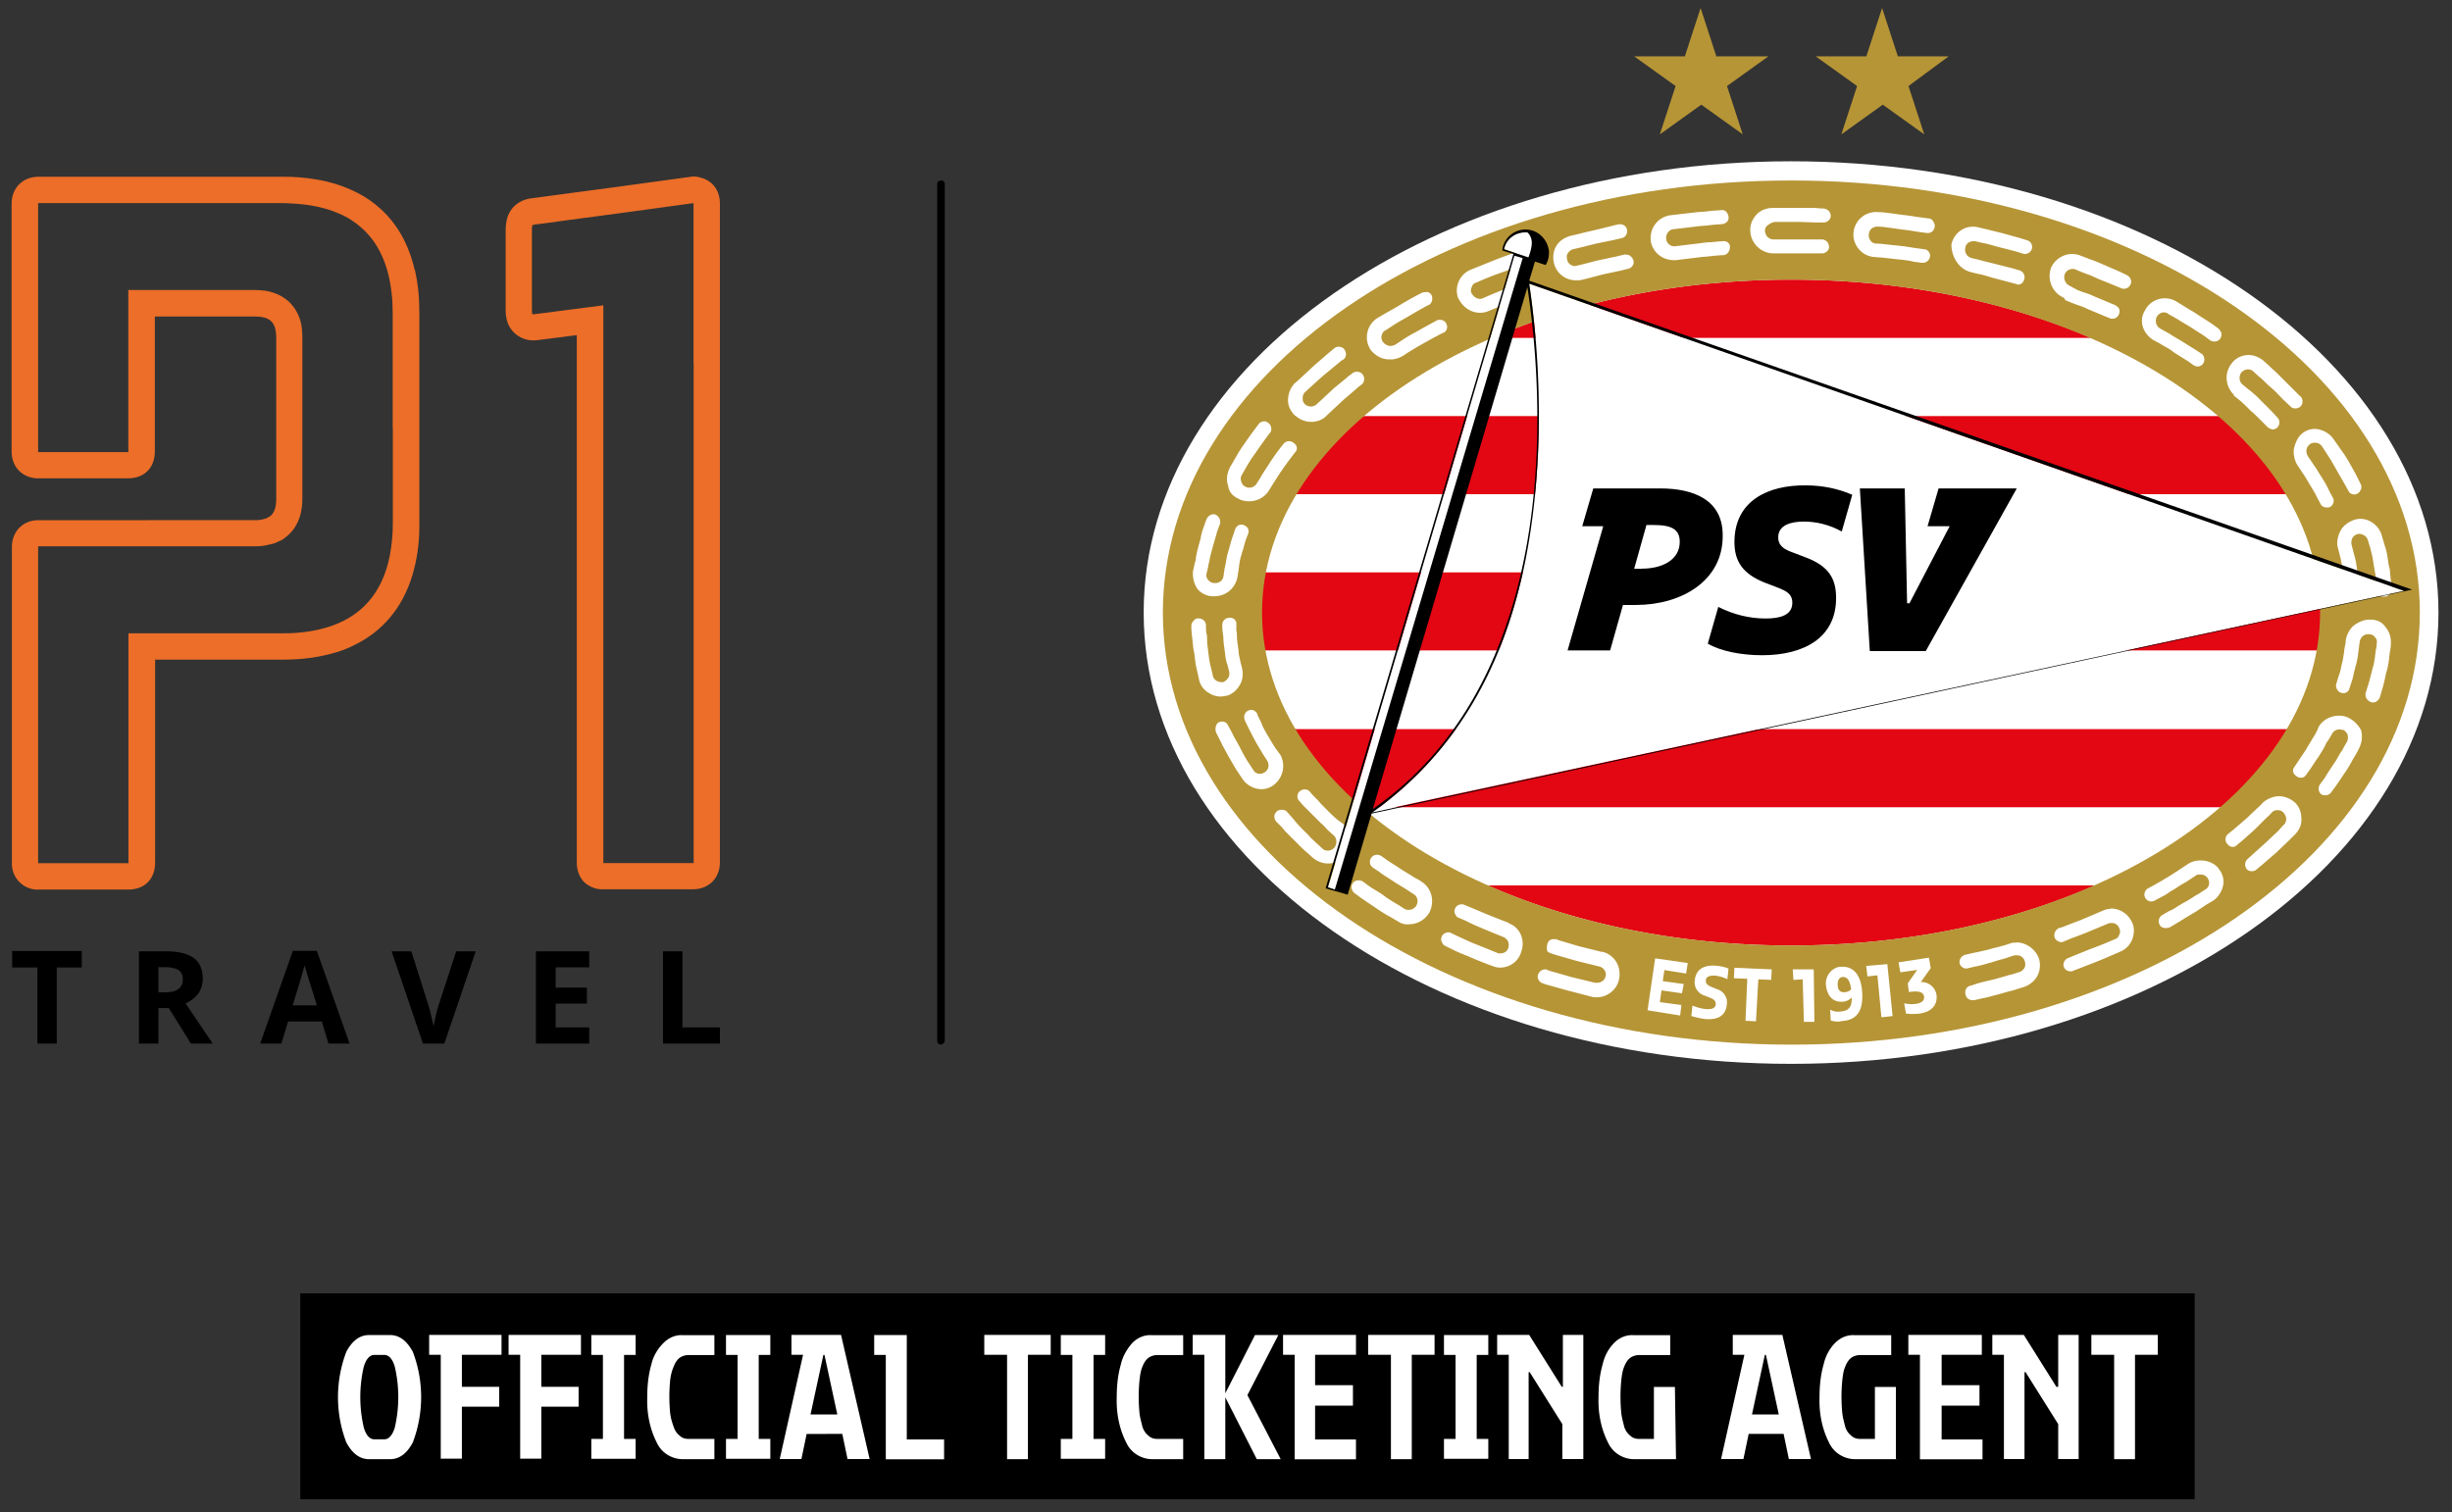 <svg xmlns="http://www.w3.org/2000/svg" id="Layer_1" data-name="Layer 1" viewBox="0 0 177.52 109.5"><rect x="0" y="0" width="177.52" height="109.5" fill="#333333" stroke="none"/><defs><style>.cls-1{fill:#fff}.cls-2{fill:#e30613}.cls-3{fill:#ec6e28}.cls-4{fill:#b69536}</style></defs><g><path d="M50.67 12.84c-.17-.04-.32-.06-.49-.06l-3.01.41-2.99.41-2.57.34-2.97.4c-.44.03-.86.17-1.21.42-.4.3-.65.72-.75 1.2-.04.2-.07.41-.07.62v5.96c0 .34.07.68.21.99.32.69 1.03 1.13 1.79 1.12.13 0 .25-.01.38-.03l2.77-.35v38.19c-.01.51.16 1 .49 1.38.38.38.92.59 1.45.56h6.47c1.14 0 1.95-.81 1.95-1.95V14.74c0-.97-.56-1.69-1.45-1.89Zm-.45 13.42V62.5h-6.54V22.11l-4.96.64c-.06.01-.13.01-.18 0-.01-.06-.03-.11-.03-.18v-5.96c-.01-.1 0-.2.04-.3.08-.04.17-.06.25-.06l.56-.07 2.57-.35 3.01-.4 5.27-.72v11.55ZM30.02 19.54c-.42-1.82-1.24-3.29-2.44-4.39-.51-.47-1.09-.88-1.71-1.19-.92-.47-1.91-.79-2.94-.96-.82-.14-1.65-.21-2.49-.2H2.79c-1.14 0-1.95.81-1.95 1.95v17.94c0 1.1.73 1.88 1.81 1.95h6.61c1.19 0 1.95-.76 1.95-1.95v-9.77h7.25c.52 0 .86.1 1.09.27.25.2.37.48.42.83.01.14.03.3.03.44v11.68c0 .62-.16 1.05-.48 1.27l-.06.03-.11.06-.13.06h-.04l-.11.04c-.03.01-.08.01-.13.03h-.04c-.14.04-.3.04-.45.04H2.8c-.08 0-.17 0-.25.01-1 .11-1.69.88-1.69 1.94v22.85c-.04 1.03.75 1.91 1.78 1.95h6.64c1.19 0 1.95-.76 1.95-1.95v-14.7h9.24c.4 0 .78-.01 1.13-.04.96-.06 1.92-.24 2.84-.52.4-.13.79-.28 1.16-.47 2.09-1 3.53-2.71 4.25-5.06.34-1.14.51-2.33.51-3.52V22.69c0-.2 0-.41-.01-.59-.01-.86-.13-1.72-.31-2.56Zm-1.58 11.51v6.81c0 .82-.07 1.62-.23 2.43-.55 2.71-2.1 4.44-4.63 5.17-.69.2-1.41.32-2.13.37-.31.03-.65.03-.99.03H9.3v16.65H2.76V39.56h15.69c.25 0 .49-.01.75-.06.08-.01.18-.04.27-.06l.13-.03c.1-.01.18-.04.28-.07.08-.03.17-.07.25-.11l.08-.04c.1-.04.2-.08.28-.14.04-.03.08-.06.13-.1.59-.42 1.27-1.26 1.27-2.82V24.45c0-.24-.01-.47-.04-.71-.08-.73-.42-1.41-.96-1.92-.54-.47-1.2-.73-1.91-.79-.18-.01-.35-.03-.54-.03H9.29v11.74H2.76V14.71h17.68c.25 0 .51.01.75.03 1.3.07 2.42.31 3.36.73.61.25 1.16.61 1.65 1.05 1.2 1.07 1.92 2.64 2.15 4.69.06.49.08 1 .08 1.51v8.33Z" class="cls-3"/><path d="M4.12 75.57H2.71v-5.51H.88v-1.19h5.04v1.19H4.11v5.51ZM11.47 73v2.57h-1.41v-6.68h1.95c.9 0 1.58.17 2.02.49s.65.83.65 1.51c0 .38-.11.75-.32 1.05-.24.32-.55.56-.92.72 1 1.51 1.67 2.47 1.96 2.91h-1.58L12.22 73h-.75Zm0-1.14h.45c.45 0 .78-.07.99-.23.23-.17.34-.44.32-.71a.74.74 0 0 0-.32-.68c-.23-.13-.55-.2-1.02-.2h-.42v1.81ZM23.78 75.57l-.48-1.6h-2.44l-.49 1.6h-1.53l2.36-6.71h1.74l2.37 6.71h-1.53Zm-.84-2.78c-.45-1.44-.71-2.26-.76-2.44s-.1-.34-.13-.45c-.1.4-.38 1.36-.86 2.9h1.75ZM33.01 68.89h1.43l-2.27 6.68h-1.55l-2.27-6.68h1.43l1.26 3.98c.07.24.14.51.21.82s.13.54.14.65c.08-.49.2-.99.34-1.47l1.3-3.98ZM42.66 75.57H38.8v-6.68h3.86v1.16h-2.43v1.47h2.26v1.16h-2.26v1.72h2.43v1.17ZM48 75.57v-6.68h1.41v5.51h2.71v1.17H48Z"/></g><g><path d="M21.74 93.66h137.15v14.91H21.74z"/><path d="M29.89 97.9c.8 2.11.8 4.43 0 6.55-.42.8-.97 1.22-1.65 1.22h-1.52c-.68 0-1.22-.42-1.65-1.22-.8-2.11-.8-4.43 0-6.55.42-.8.97-1.22 1.65-1.22h1.52c.68 0 1.22.42 1.65 1.22Zm-3.55 1.06a9.748 9.748 0 0 0 0 4.43c.17.55.42.84.76.84h.72c.34 0 .59-.3.76-.84.34-1.48.34-2.96 0-4.43-.17-.55-.42-.84-.76-.84h-.72c-.34 0-.59.3-.76.84ZM31.91 105.67v-7.56h-.84v-1.44h5.24v1.44h-2.87v2.32h2.7v1.44h-2.7v3.76h-1.52v.04ZM37.66 105.67v-7.56h-.84v-1.44h5.24v1.44h-2.87v2.32h2.7v1.44h-2.7v3.76h-1.52v.04ZM46.02 98.12h-.84v6.08h.84v1.44h-3.21v-1.44h.84v-6.08h-.84v-1.44h3.21v1.44ZM51.72 105.67h-2.28c-.8 0-1.56-.46-1.9-1.22-.51-1.01-.72-2.15-.68-3.29 0-.8.08-1.6.3-2.36.13-.59.46-1.14.89-1.56.38-.38.89-.59 1.39-.55h2.28v1.44h-1.9c-.21 0-.46.08-.63.21-.21.17-.34.42-.42.63-.13.3-.21.63-.25.97-.08.8-.08 1.6 0 2.41.04.34.13.63.25.97.08.25.21.46.42.63.17.17.38.25.63.25h1.9v1.48ZM55.77 98.12h-.84v6.08h.84v1.44h-3.21v-1.44h.84v-6.08h-.84v-1.44h3.21v1.44ZM56.45 105.67l1.69-7.56h-.84v-1.44h3.59l2.07 8.99h-1.6l-.38-1.82H58.4l-.38 1.82h-1.56Zm3.16-7.55-.93 4.31h1.94l-.93-4.31h-.08ZM65.65 104.24h2.7v1.44h-4.22v-7.56h-.84v-1.44h2.36v7.56ZM74.43 105.67h-1.52v-7.56h-1.65v-1.44h4.81v1.44h-1.65v7.56ZM80.01 98.12h-.84v6.08h.84v1.44H76.8v-1.44h.84v-6.08h-.84v-1.44h3.21v1.44ZM85.71 105.67h-2.28c-.8 0-1.56-.46-1.9-1.22-.51-1.01-.72-2.15-.68-3.29 0-.8.08-1.6.3-2.36.13-.59.46-1.14.84-1.56.38-.38.89-.59 1.39-.55h2.28v1.44h-1.9c-.21 0-.46.08-.63.21-.21.17-.34.42-.42.63-.13.3-.17.63-.21.97-.08.8-.08 1.6 0 2.41.04.34.13.63.21.97.08.25.21.46.42.63.17.17.38.25.63.25h1.9v1.48h.04ZM88.71 100.9l2.15-4.22h1.69l-2.24 4.35 2.41 4.64h-1.73l-2.28-4.48v4.48h-1.52v-7.56h-.84v-1.44h2.36v4.22ZM93.73 105.67v-7.56h-.84v-1.44h5.28v1.44h-2.96v2.2h2.74v1.48h-2.74v2.45h2.96v1.44h-4.43ZM102.22 105.67h-1.52v-7.56h-1.65v-1.44h4.81v1.44h-1.65v7.56ZM107.75 98.12h-.84v6.08h.84v1.44h-3.21v-1.44h.84v-6.08h-.84v-1.44h3.21v1.44ZM109.23 105.67v-7.56h-.84v-1.44h2.32l2.36 3.76h.08v-3.76h1.48v8.99h-1.52v-2.53l-2.36-3.76h-.08v6.29h-1.44ZM121.35 105.67h-3.04c-.8 0-1.56-.46-1.9-1.22-.51-1.01-.72-2.15-.68-3.29 0-.8.08-1.6.3-2.36.13-.59.42-1.14.84-1.56.38-.38.89-.59 1.39-.55h2.66v1.44h-2.28c-.21 0-.46.08-.63.21-.21.17-.34.42-.42.63-.13.3-.17.63-.21.97-.08.8-.08 1.6 0 2.41.04.34.13.63.21.97.08.25.21.46.42.63.17.17.38.25.63.25h1.1v-3.76h1.52l.08 5.24ZM124.6 105.67l1.69-7.56h-.84v-1.44h3.59l2.07 8.99h-1.6l-.38-1.82h-2.53l-.38 1.82h-1.6Zm3.17-7.55-.93 4.31h1.94l-.93-4.31h-.08ZM137.35 105.67h-3.04c-.8 0-1.56-.46-1.9-1.22-.51-1.01-.72-2.15-.68-3.29 0-.8.08-1.6.3-2.36.13-.59.42-1.14.84-1.56.38-.38.89-.59 1.39-.55h2.66v1.44h-2.28c-.21 0-.46.08-.63.21-.21.17-.34.42-.42.63-.13.3-.17.63-.21.97-.08.8-.08 1.6 0 2.41.04.34.13.63.21.97.08.25.21.46.42.63.17.17.38.25.63.25h1.1v-3.76h1.52v5.24h.08ZM139 105.67v-7.56h-.84v-1.44h5.32v1.44h-2.91v2.2h2.74v1.48h-2.74v2.45h2.96v1.44h-4.52ZM145.08 105.67v-7.56h-.84v-1.44h2.28l2.36 3.76h.13v-3.76h1.48v8.99h-1.48v-2.53l-2.36-3.76h-.08v6.29h-1.48ZM154.58 105.67h-1.52v-7.56h-1.65v-1.44h4.81v1.44h-1.65v7.56Z" class="cls-1"/><path d="M68.1 75.65c-.13 0-.25-.13-.25-.25V13.32c0-.17.13-.25.3-.25s.25.13.25.25v62.07c-.04.17-.17.25-.3.25Z"/><path d="M129.67 77.04c-25.84 0-46.87-14.65-46.87-32.68s21.03-32.68 46.87-32.68 46.87 14.65 46.87 32.68-21.03 32.68-46.87 32.68Z" class="cls-1"/><path d="M129.67 20.25c-8.02 0-15.5 1.56-21.66 4.22h43.37c-6.17-2.66-13.64-4.22-21.7-4.22Zm0 48.22c8.19 0 15.75-1.6 22-4.35h-43.96c6.21 2.74 13.81 4.35 21.96 4.35ZM98.5 58.46h.68l.13.21.3-.21h61.27c1.9-1.6 3.55-3.55 4.86-5.66H93.7c1.31 2.15 2.96 4.05 4.81 5.66Zm69.34-17.01h-76.3c-.17.97-.3 1.94-.3 2.91s.08 1.86.25 2.74h76.35c.38-1.86.38-3.76 0-5.66Zm-7.14-11.32H98.67c-1.94 1.6-3.59 3.55-4.9 5.66h71.83a22.67 22.67 0 0 0-4.9-5.66Z" class="cls-2"/><path d="M84.19 44.36c0-17.27 20.35-31.29 45.48-31.29s45.52 14.02 45.52 31.29-20.4 31.29-45.48 31.29-45.52-14.02-45.52-31.29m45.48 24.11c21.16 0 38.3-10.81 38.3-24.11s-17.14-24.11-38.3-24.11-38.3 10.81-38.3 24.11 17.14 24.11 38.3 24.11Z" class="cls-4"/><path d="M99.35 58.84c5.53-3.97 9.33-9.71 11.06-18.12 1.73-8.61.8-16.89.3-20.18l63.34 22.25L99.6 58.75" class="cls-1"/><path d="M170.33 37.69c-.42.17-.76.46-.93.84-.17.38-.25.8-.13 1.18l.13.51c.08.3.13.55.17.84l.04.25c0 .08.04.17.04.21s.04.25.04.38l.13 1.01a.5.5 0 0 0 .51.42h.04c.13 0 .3-.08.38-.21a.32.32 0 0 0 .08-.34l-.04-.55c0-.13-.04-.3-.04-.46v-.08c0-.13-.04-.25-.08-.38s-.04-.17-.04-.21l-.04-.25c-.04-.3-.13-.59-.21-.89l-.13-.51c-.04-.17 0-.34.04-.46.17-.3.51-.42.8-.25h.04c.13.08.25.21.3.38l.17.55c.08.34.17.63.21.97l.04.25c0 .08.04.17.04.25.04.17.04.3.08.42l.13 1.18c.04.3.25.51.55.46.13 0 .25-.08.38-.17.08-.13.13-.25.13-.38l-.13-1.22c0-.17-.04-.3-.08-.46s-.04-.17-.04-.25l-.04-.25c-.04-.34-.13-.72-.25-1.06l-.17-.59a1.69 1.69 0 0 0-.84-1.06c-.38-.21-.84-.25-1.27-.08Zm-52.61-19.26h-.08s-.21.04-.55.13l-1.18.25c-.38.08-.72.17-1.01.25l-.68.17s-.08 0-.17.04c-.3 0-.55-.21-.59-.46-.04-.17-.04-.34.04-.46s.21-.25.38-.3l.72-.17c.3-.08.68-.17 1.01-.25l1.22-.25.55-.13c.3-.04.46-.34.42-.59a.5.5 0 0 0-.51-.42h-.08s-.21.04-.55.13l-1.22.3c-.38.08-.76.17-1.06.25l-.72.17c-.42.13-.8.38-1.01.76-.21.38-.25.84-.13 1.27.21.72.84 1.18 1.6 1.18.13 0 .3 0 .42-.04l.68-.17c.3-.08.63-.17.97-.25l1.18-.25c.3-.08.51-.13.51-.13.25-.04.46-.34.38-.59-.08-.25-.3-.46-.55-.42ZM92.63 54.58l-.3-.42c-.17-.25-.42-.68-.59-.97s-.34-.59-.42-.84l-.25-.51c-.04-.08-.04-.13-.04-.13-.08-.17-.25-.3-.42-.3-.08 0-.13 0-.21.04-.25.08-.38.38-.3.63 0 .04.04.08.04.13l.25.51c.13.25.3.59.46.89s.42.72.59 1.01l.3.46c.17.3.13.63-.17.84-.3.21-.68.13-.84-.17l-.3-.46c-.21-.3-.46-.76-.63-1.1s-.38-.68-.51-.93l-.08-.17-.34-.63c-.13-.21-.38-.25-.59-.17-.13.04-.21.17-.25.3a.75.75 0 0 0 0 .42l.08.17.3.59c.13.3.34.63.51.97.3.51.51.89.68 1.14l.34.51c.3.46.84.76 1.39.76.34 0 .68-.13.93-.34.68-.55.84-1.52.38-2.24Zm-3.84-4.18c.42-.13.76-.42.97-.8.21-.34.25-.76.17-1.18l-.13-.51c-.04-.25-.13-.51-.13-.76 0-.13-.04-.21-.04-.34a4.9 4.9 0 0 1-.08-.76c0-.13 0-.25-.04-.38v-.55a.439.439 0 0 0-.51-.38c-.13 0-.25.04-.38.17-.08.08-.13.21-.13.34 0 .17 0 .38.04.55 0 .13.04.25.04.38 0 .25.04.55.08.8 0 .13.04.25.04.34.04.3.08.59.17.8l.13.51c.08.34-.13.63-.42.76-.04 0-.13.04-.17 0-.3 0-.55-.21-.59-.46l-.13-.55c-.08-.3-.13-.59-.17-.89 0-.13-.04-.21-.04-.34-.04-.3-.08-.59-.08-.89 0-.13 0-.25-.04-.38-.04-.17-.04-.38-.04-.59 0-.3-.25-.51-.55-.51-.13 0-.25.04-.34.17a.53.53 0 0 0-.17.42s0 .25.04.59c0 .13.04.25.04.38.04.3.04.59.13.93 0 .13.04.21.04.34.04.34.08.63.17.97l.13.59c.08.46.38.84.8 1.06.21.13.51.21.76.21.17 0 .34-.04.51-.08l-.08.04Zm20.44 16.43s-.8-.3-1.6-.63c-.42-.17-.8-.34-1.1-.46l-.51-.21c-.08-.04-.13-.04-.21-.04-.3 0-.51.25-.51.51 0 .04 0 .13.04.17.04.08.08.17.17.25l.59.25c.25.13.68.34 1.1.51.8.34 1.65.68 1.65.68.3.13.46.46.34.8-.08.25-.3.38-.59.38-.08 0-.17 0-.21-.04 0 0-.84-.34-1.69-.68-.42-.17-.84-.38-1.14-.51l-.51-.25c-.08-.04-.13-.04-.21-.04a.51.51 0 0 0-.46.3c-.04.13-.08.25 0 .38.04.13.13.25.25.3l.51.25c.42.21.84.38 1.18.51.84.38 1.69.68 1.69.68.21.08.38.13.59.13.68 0 1.31-.42 1.52-1.1.34-.89-.08-1.82-.89-2.11Zm6.76 2.11-1.69-.42-1.14-.34c-.3-.08-.51-.17-.51-.17h-.17a.45.45 0 0 0-.46.38c-.04.21-.08.51.13.59l.21.08s.21.08.55.17l1.18.34 1.69.42c.34.08.55.42.46.72-.08.3-.34.46-.63.46h-.13l-1.73-.42-1.18-.34c-.34-.08-.55-.17-.55-.17l-.08-.04h-.08c-.21 0-.42.13-.51.38s.08.55.34.63c0 0 .21.08.55.17l1.22.34 1.77.46c.13.04.25.04.38.04.76 0 1.44-.55 1.6-1.27.21-.97-.34-1.82-1.22-2.03Zm-13.14-5.15-.46-.25c-.25-.17-.63-.38-1.01-.63s-.72-.46-.97-.63l-.42-.3a.628.628 0 0 0-.3-.08c-.3 0-.51.25-.51.51v.08c0 .08.04.13.08.21l.13.13.46.3c.25.21.63.42 1.01.68s.76.46 1.01.63l.46.3c.3.17.38.55.21.84s-.55.38-.84.25l-.46-.3c-.3-.17-.72-.42-1.06-.68s-.76-.46-1.06-.68l-.46-.34a.628.628 0 0 0-.3-.08c-.17 0-.34.08-.42.21s-.13.25-.08.38c.04.13.08.25.21.34l.46.34c.3.21.68.46 1.06.72s.76.51 1.1.68l.51.3c.25.17.55.25.84.21.59 0 1.14-.34 1.44-.84.42-.84.17-1.82-.63-2.28Zm63.22-31.3c-.04.42.04.84.25 1.18l.59.89.3.51c.21.34.42.68.55.97l.25.46c.08.17.25.25.46.25.08 0 .17 0 .21-.04.13-.04.21-.17.25-.3s.04-.25-.04-.38l-.25-.46c-.13-.3-.34-.68-.59-1.06l-.34-.55-.63-.93c-.17-.3-.13-.63.13-.84.08-.08.21-.13.38-.13.21 0 .38.08.51.25l.63.97.34.59c.21.38.46.8.63 1.1l.38.68c.21.21.51.21.72 0 .04-.04.08-.13.13-.21.04-.13.04-.3-.04-.42l-.25-.51c-.17-.34-.42-.76-.63-1.14-.13-.21-.25-.42-.38-.59l-.68-.97c-.25-.38-.68-.63-1.1-.72s-.89.04-1.22.34c-.25.21-.46.63-.55 1.06Zm-65.41-6.46c.3 0 .59-.08.89-.25l.46-.3c.3-.17.68-.42 1.01-.59.72-.42 1.48-.8 1.48-.8h.04c.25-.17.3-.46.13-.72-.08-.13-.25-.21-.42-.21-.08 0-.17 0-.21.04 0 0-.8.42-1.52.84-.34.17-.76.42-1.06.63l-.46.3a.81.81 0 0 1-.34.08c-.21 0-.42-.13-.55-.3-.08-.13-.13-.3-.08-.46.04-.17.13-.3.3-.38l.46-.3c.3-.21.76-.46 1.06-.63.76-.46 1.56-.89 1.56-.89h.04c.21-.13.3-.42.21-.68-.08-.17-.25-.3-.46-.25-.08 0-.17 0-.25.04 0 0-.84.42-1.6.89-.34.21-.8.46-1.1.63l-.51.3c-.76.46-1.01 1.48-.55 2.24 0 .04.04.04.04.08.38.46.89.72 1.44.68ZM87.82 43.18h.08c.84 0 1.52-.55 1.69-1.39l.08-.51c0-.08.04-.21.04-.34.04-.25.08-.51.17-.76.04-.17.08-.3.13-.42.04-.21.13-.46.17-.63l.21-.55c.04-.25-.08-.46-.34-.55-.04-.04-.13-.04-.17-.04-.21 0-.38.13-.46.34l-.17.51c-.08.21-.13.42-.21.68-.04.17-.08.3-.13.46-.08.25-.13.55-.17.84-.04.13-.04.21-.08.34l-.08.55c-.04.34-.34.55-.68.51-.17 0-.3-.08-.42-.21s-.17-.3-.13-.46l.13-.55c0-.13.04-.21.08-.38.04-.3.13-.59.21-.89.04-.17.08-.3.13-.46.08-.3.17-.55.21-.76l.21-.55a.58.58 0 0 0-.3-.68c-.04-.04-.13-.04-.17-.04-.21 0-.42.17-.51.38l-.21.59c-.08.21-.17.51-.21.8l-.13.46c-.08.3-.17.63-.21.93 0 .13-.04.25-.08.38l-.13.59c-.04.46.08.97.38 1.35.25.25.63.46 1.06.46Zm5.95-13.09c.34.3.72.46 1.18.46.42 0 .84-.17 1.1-.46l1.22-1.14.89-.76c.21-.21.42-.34.42-.34a.53.53 0 0 0 .08-.72c-.08-.13-.25-.21-.42-.21-.13 0-.21.04-.3.08-.13.13-.3.21-.42.34l-.93.76c-.63.59-1.27 1.18-1.27 1.18-.25.21-.59.21-.84 0-.13-.13-.17-.25-.17-.42s.04-.34.17-.46c0 0 .68-.63 1.35-1.22l.97-.8c.25-.21.42-.34.42-.34h.04c.21-.17.25-.46.08-.72-.08-.13-.25-.21-.42-.21-.13 0-.25.04-.34.13-.17.13-.3.25-.46.38l-.97.84c-.68.63-1.35 1.27-1.39 1.27-.34.34-.51.8-.51 1.27 0 .42.21.8.51 1.1Zm-4.09 6.04c.25.13.51.17.76.17.59 0 1.14-.3 1.44-.8l.34-.55c.17-.25.34-.55.55-.84.46-.68 1.06-1.44 1.06-1.44.13-.21.04-.46-.17-.59a.494.494 0 0 0-.34-.13c-.17 0-.3.08-.38.17 0 0-.55.68-1.01 1.39-.21.34-.42.63-.59.93l-.34.55c-.17.3-.55.42-.84.25-.17-.08-.25-.21-.3-.38s-.04-.34.04-.46l.34-.59c.17-.3.38-.63.63-.97.51-.76 1.06-1.48 1.06-1.48l.04-.04c.13-.21.08-.51-.13-.68a.474.474 0 0 0-.3-.13c-.17 0-.34.08-.42.21 0 0-.59.76-1.1 1.52-.25.34-.46.72-.63 1.01l-.34.59c-.21.42-.3.89-.13 1.35.04.42.34.76.76.93Zm7.14 23.22c-.17-.13-.34-.3-.51-.46l-.34-.34c-.21-.21-.38-.38-.55-.59l-.25-.25c-.21-.21-.34-.38-.34-.38-.17-.21-.51-.21-.72-.04s-.25.51-.04.72c.13.13.25.3.38.42l.25.25.59.59.34.34c.21.17.38.38.51.51l.42.38c.25.21.25.63.04.89-.13.13-.3.21-.46.21s-.3-.04-.42-.17l-.42-.38c-.17-.17-.38-.34-.55-.55l-.34-.34c-.21-.21-.42-.42-.59-.63l-.25-.3c-.13-.13-.25-.3-.38-.42-.08-.13-.25-.17-.42-.17-.13 0-.25.04-.34.13s-.17.21-.17.34.04.25.13.38l.42.42.25.3.63.63.34.34c.21.21.42.42.59.55l.42.38c.3.25.68.42 1.1.42.51 0 .97-.21 1.27-.59.55-.68.46-1.69-.17-2.28l-.42-.3Zm64.86-30.74.42.34c.17.13.34.3.51.46l.34.34c.3.25.55.51.76.72l.46.46c.08.08.21.13.34.17.3 0 .51-.21.51-.51 0-.13-.04-.25-.13-.34l-.42-.46-.8-.8-.34-.34c-.21-.17-.38-.34-.55-.46l-.42-.34c-.25-.21-.3-.59-.08-.89.13-.13.3-.21.46-.21s.3.04.42.17l.42.38c.17.13.38.34.55.51l.38.34c.3.25.59.59.8.8l.59.55c.21.13.46.08.63-.04.08-.08.17-.21.17-.38 0-.13-.04-.3-.17-.38l-.46-.46-.84-.84-.34-.34c-.21-.21-.42-.38-.59-.55l-.42-.38c-.3-.25-.68-.42-1.06-.42-.51 0-.97.21-1.27.63-.55.72-.42 1.69.21 2.28h-.08Zm-2.37 33.7c-.3 0-.63.08-.89.25l-.46.3-.25.17c-.21.13-.46.3-.72.46-.13.08-.3.17-.42.25l-.59.34-.46.25c-.25.13-.34.46-.21.68.13.25.42.34.68.21l.46-.25c.17-.08.42-.21.63-.38l.42-.25c.25-.17.51-.34.76-.46l.25-.17.46-.3c.08-.08.21-.08.34-.08.21 0 .38.08.51.25.21.3.13.68-.17.84l-.46.3-.3.17c-.25.17-.51.34-.76.46l-.42.25c-.25.17-.46.3-.68.38l-.51.3a.52.52 0 0 0-.17.68c.08.17.25.25.46.25.08 0 .17-.04.25-.04l.51-.3c.21-.13.42-.25.68-.42l.42-.25c.3-.17.55-.34.8-.51l.25-.17.51-.3c.38-.25.63-.68.72-1.1s-.04-.84-.3-1.18c-.25-.38-.76-.63-1.35-.63Zm-3.38-37.67.46.25.21.13c.25.13.55.3.8.51l1.01.63.42.3c.08.04.17.08.25.08.3 0 .51-.21.51-.51 0-.17-.08-.34-.21-.42l-.46-.3-1.01-.63c-.3-.17-.59-.34-.84-.51l-.68-.38c-.3-.17-.38-.55-.25-.84.17-.3.51-.42.8-.25 0 0 .04 0 .04.04l.68.38c.25.17.55.34.84.51l1.06.68.46.34c.08.04.17.08.3.08.3 0 .51-.21.51-.51v-.08a.977.977 0 0 0-.21-.34l-.46-.34-1.06-.68c-.3-.21-.63-.38-.89-.55l-.68-.42c-.25-.13-.51-.21-.8-.21-.59 0-1.18.34-1.44.89-.46.72-.17 1.65.63 2.15Zm-3.04 41.17c-.21 0-.42.04-.63.13l-1.6.68-1.1.42c-.3.13-.51.17-.51.17-.25.13-.38.42-.3.68.08.21.3.34.55.34l.08-.04s.21-.08.51-.21l1.01-.38 1.73-.72c.08-.04.17-.04.25-.04.25 0 .46.13.55.38.08.17.08.34 0 .46-.04.17-.17.3-.34.34 0 0-.84.38-1.69.68l-1.14.46c-.3.13-.51.21-.51.21-.25.08-.42.38-.34.63.08.21.25.34.51.34.04 0 .13 0 .17-.04l.55-.21 1.18-.46c.84-.34 1.69-.72 1.69-.72.42-.17.76-.55.89-.97.13-.42.13-.84-.08-1.22-.3-.59-.89-.93-1.52-.93l.08.04Zm18.71-20.94h-.04c-.42 0-.8.17-1.14.42-.3.25-.51.63-.59 1.06 0 .17-.04.34-.08.51 0 .08-.04.21-.04.34-.04.25-.08.51-.13.76-.04.08-.04.21-.08.3-.04.3-.13.55-.21.76l-.17.59c0 .25.13.46.34.55.04 0 .13.04.17.04.21 0 .42-.13.46-.34l.17-.51c.08-.21.13-.51.21-.84.04-.08.04-.21.08-.3.08-.25.13-.55.17-.8 0-.13.04-.25.04-.38.04-.17.04-.34.08-.55.04-.34.34-.59.68-.55.17 0 .34.08.42.21.13.13.17.3.13.46 0 .17-.04.38-.08.55 0 .13-.04.25-.04.38-.04.25-.08.55-.17.84-.04.08-.04.21-.08.3-.08.34-.17.68-.25.93l-.17.55c-.08.25.04.55.34.68.04 0 .08.04.17.04.25 0 .42-.17.51-.38l.17-.59c.08-.25.17-.63.25-1.01 0-.08.04-.21.08-.3.08-.3.13-.59.17-.93 0-.13.04-.25.04-.38.04-.21.08-.38.08-.59.04-.46-.08-.93-.38-1.27-.25-.38-.63-.55-1.1-.55Zm-5.49 13.21c-.3-.25-.72-.42-1.1-.42-.42 0-.84.17-1.18.46 0 0-.13.17-.38.38l-.8.76-.93.8-.42.34a.49.49 0 0 0-.04.72c.08.13.25.21.38.21s.21-.04.3-.13l.42-.34.89-.8.84-.84c.25-.21.38-.38.38-.38.13-.13.25-.17.42-.17s.3.04.42.17.17.25.21.42c0 .17-.04.34-.17.46 0 0-.17.17-.38.42l-.89.84-.93.84-.42.38a.53.53 0 0 0-.08.72c.08.13.25.17.38.17s.25-.04.34-.13l.46-.38.97-.84.93-.89.42-.42c.34-.34.51-.76.46-1.22 0-.42-.17-.84-.51-1.14Zm3.88-6.12c-.38-.17-.84-.17-1.22-.04s-.72.38-.93.76c0 .04-.04.08-.04.13l-.17.34-.13.21c-.13.21-.3.51-.46.76l-.04.08c-.21.34-.42.63-.59.89l-.34.51c-.13.21-.04.46.17.59.08.08.21.13.34.13.17 0 .3-.08.38-.21l.3-.42c.17-.25.38-.59.63-.93l.04-.08c.17-.25.34-.55.46-.8.04-.08.08-.17.13-.21l.21-.34a.8.8 0 0 1 .08-.13c.08-.21.3-.38.55-.38.08 0 .21.04.3.04.13.08.25.21.3.34.04.17.04.34-.04.51 0 0 0 .04-.08.13l-.21.38c-.04.08-.08.17-.13.21-.17.25-.3.55-.51.84-.25.38-.51.76-.68 1.06l-.34.46c-.17.25-.13.55.08.72.08.08.21.08.3.08.17 0 .34-.08.42-.21l.34-.46c.21-.3.46-.68.72-1.06.21-.3.38-.63.55-.93l.13-.21.21-.38c.04-.08.08-.17.08-.17.21-.42.25-.89.13-1.31-.21-.38-.55-.72-.93-.89Zm-45.18-34.5-.55.04-.38.04c-.25 0-.55.04-.84.08l-1.73.21a.593.593 0 0 1-.68-.51c-.04-.34.17-.68.51-.72l1.77-.21c.3-.04.59-.04.84-.08l.38-.04.55-.04c.3-.04.51-.25.46-.55s-.25-.51-.55-.46l-.59.04-.38.04c-.25.04-.59.04-.89.08l-1.82.21c-.46.08-.84.3-1.1.68-.25.34-.34.76-.3 1.18.13.8.8 1.35 1.6 1.39h.21l1.73-.21c.25-.04.55-.04.8-.08l.38-.04.59-.04c.25-.04.42-.3.42-.55.04-.25-.17-.46-.46-.46Zm3.68-1.39h1.77l1.22.04h.55c.25 0 .51-.21.51-.46 0-.3-.21-.51-.51-.55 0 0-.21 0-.59-.04h-3.12c-.42 0-.89.17-1.18.51-.3.34-.46.76-.42 1.18.04.89.8 1.6 1.69 1.6h3.5c.25 0 .51-.21.51-.46 0-.3-.21-.51-.46-.55h-3.55c-.34 0-.59-.25-.63-.59 0-.17.04-.3.17-.42.25-.17.38-.25.55-.25Zm21.02 5.66.51.21.34.13c.25.08.51.17.76.3l1.1.46c.17.08.34.13.51.21.08.04.13.04.21.04.3 0 .51-.25.51-.55a.38.38 0 0 0-.13-.3l-.17-.13s-.21-.08-.51-.21l-1.1-.46c-.25-.13-.55-.21-.8-.3l-.34-.13-.55-.3a.684.684 0 0 1-.38-.8c.08-.25.3-.42.59-.42.08 0 .17 0 .21.04l.51.21.34.13c.25.08.51.21.8.34l1.14.46c.3.13.51.21.51.21.08.04.13.04.21.04.21 0 .38-.13.46-.3.13-.25 0-.55-.25-.68l-.51-.25-1.18-.51c-.3-.13-.55-.25-.84-.34l-.34-.13-.55-.21c-.84-.3-1.77.13-2.11.97v.04c-.25.84.17 1.73.97 2.07l.08.13Zm-9.88-5.91-.59-.08c-.34-.04-.8-.13-1.22-.17l-1.27-.17c-.34-.04-.59-.04-.59-.04-.89-.08-1.69.59-1.77 1.48s.59 1.69 1.48 1.77.21 0 .55.04l1.18.13c.42.04.8.08 1.14.17l.59.08h.08c.25 0 .46-.17.51-.42.04-.13 0-.25-.08-.38-.08-.08-.17-.17-.25-.17l-.59-.08c-.34-.04-.76-.13-1.18-.17l-1.22-.13c-.34-.04-.55-.04-.55-.04-.17 0-.34-.08-.42-.21-.21-.25-.17-.68.08-.89.13-.08.25-.13.38-.13h.04s.21 0 .55.04l1.22.17c.42.04.89.13 1.18.17l.59.08c.3.04.55-.13.59-.42.04-.13 0-.25-.08-.38-.08-.17-.21-.25-.34-.25Zm6.38 52.44c-.13 0-.3 0-.42.04l-.51.17c-.21.04-.42.13-.68.17l-.46.13c-.34.08-.72.17-1.14.25l-.55.13c-.25.08-.42.34-.38.59s.34.46.59.38l.55-.13c.46-.08.84-.21 1.18-.3l.42-.13c.25-.08.51-.13.72-.21l.51-.17h.17c.3 0 .51.17.59.46.04.17.04.34-.04.46a.68.68 0 0 1-.38.3l-.55.17c-.21.04-.46.13-.76.21l-.46.13c-.34.08-.76.17-1.22.3l-.51.17c-.3.04-.46.34-.38.63a.5.5 0 0 0 .51.42h.13l.55-.13c.46-.08.84-.21 1.22-.3l.46-.13c.25-.08.55-.13.76-.21l.55-.17c.42-.13.8-.42 1.01-.8s.25-.84.13-1.27a1.82 1.82 0 0 0-1.6-1.18Zm-3.34-48.56.51.13c.3.04.68.17 1.14.3l1.14.3.63.17c.21.04.42-.17.46-.38.08-.25-.04-.51-.3-.63l-.59-.17-1.18-.3c-.51-.13-.89-.21-1.18-.3l-.55-.13a.618.618 0 0 1-.46-.76c.04-.3.3-.46.59-.46h.13l.55.13c.3.04.68.17 1.18.3l1.18.3.55.17c.25.08.55-.08.63-.34.08-.3-.08-.55-.34-.63l-.55-.17-1.22-.34c-.34-.08-.84-.21-1.22-.3l-.55-.13c-.89-.21-1.73.34-1.94 1.22v.04c0 .89.55 1.77 1.39 1.98Zm-32.6-1.52s-.13 0-.17.04c0 0-.89.3-1.73.63l-1.69.68c-.84.34-1.22 1.31-.89 2.11 0 0 0 .04.04.04.3.59.89.97 1.52.97.21 0 .42-.04.63-.13 0 0 .8-.34 1.6-.63l.51-.21v-1.1c-.25.08-.59.21-.89.34-.8.3-1.65.68-1.65.68-.08.04-.17.04-.21.04-.25 0-.46-.17-.59-.38a.47.47 0 0 1 0-.46c.04-.17.17-.3.34-.34 0 0 .84-.38 1.69-.68s1.69-.59 1.69-.63h.04c.25-.13.38-.42.25-.68a.51.51 0 0 0-.46-.3h-.04Z" class="cls-1"/><path d="m108.89 18.05 2.91.97c.08-.21.17-.42.17-.68 0-.84-.72-1.52-1.56-1.52-.76 0-1.35.51-1.52 1.22M96.14 64.29l1.31.38 13.51-45.77-1.31-.38-13.51 45.77zM119.83 69.4l2.36.34-.12.76-1.57-.25-.12.8 1.52.21-.13.67-1.48-.21-.12.85 1.56.21-.09.76-2.36-.38.55-3.76zM122.45 73.58l.08-.76c.3.13.63.21.93.25.46.04.72-.04.76-.34 0-.21-.08-.34-.38-.46l-.42-.17c-.46-.13-.8-.59-.72-1.1.08-.93.84-1.14 1.6-1.06.3.04.59.08.84.21l-.08.76a2.64 2.64 0 0 0-.84-.25c-.46-.04-.72.08-.72.34s.13.34.38.46l.42.17c.46.13.8.59.72 1.1-.08.93-.8 1.14-1.6 1.06-.34-.04-.68-.13-.97-.21ZM125.57 70.08l2.7.12-.04.76-.93-.04-.17 3.04-.76-.04.13-3.04-.97-.04.04-.76zM130.51 70.92l-.67.04-.05-.76h1.52l.05 3.8h-.76l-.09-3.08zM132.54 73.88l-.04-.76c.25.13.51.17.76.13.46-.04.84-.21.8-1.01-.17.17-.42.3-.68.3-.68.04-1.1-.42-1.18-1.18-.08-.63.34-1.22.97-1.35h.17c1.06-.04 1.44.93 1.48 1.9.08 1.44-.51 1.98-1.48 2.03-.25.08-.55.04-.8-.04Zm1.48-2.24c-.08-.59-.25-.89-.59-.89-.17 0-.42.13-.38.59 0 .3.13.55.51.51.17 0 .34-.08.46-.21ZM135.92 70.63l-.72.08-.09-.76 1.53-.13.38 3.76-.81.09-.29-3.04zM137.99 73.41l-.13-.76c.3.08.59.08.89.04.21-.04.59-.13.55-.51-.04-.3-.3-.46-1.1-.34l-.08-.63.68-.97-1.22.17-.13-.72 2.2-.34.13.76-.72 1.01c.55-.04 1.06.38 1.14.93.08.72-.34 1.22-1.22 1.35-.38.04-.68.04-.97 0Z" class="cls-1"/><path d="m110.71 20.33.42-1.39.76.25.04-.04c.13-.25.21-.51.21-.8v-.21l-.04-.17a1.76 1.76 0 0 0-1.01-1.22c-.21-.08-.42-.13-.63-.13-.84 0-1.56.59-1.69 1.44v.08l.8.25-13.6 45.94 1.6.46 1.73-5.87 75.33-16.22-63.93-22.38Zm-1.82-2.28c.13-.72.8-1.22 1.52-1.22h.17l.08.08c.38.46.25 1.01 0 1.73l-1.77-.59Zm.76.47.59.17-13.6 45.73-.51-.17 13.51-45.73Zm.93 2.28c.8 5.24 3.5 27.57-11.19 37.79l11.19-37.79ZM99.35 58.84c5.53-3.97 9.33-9.71 11.06-18.12 1.73-8.61.8-16.89.3-20.18l63.34 22.25-74.7 16.05Z"/><path d="m140.35 35.37-.8 2.74h1.6l-2.91 5.58h-.17l-.17-8.32h-3.25l.72 11.78h4.05l6.59-11.78h-5.66zM125.57 39.25c0 1.39.59 2.32 2.24 2.96l.89.34c.63.25 1.06.46 1.06 1.1 0 .93-.93 1.14-1.94 1.14-1.18 0-2.36-.3-3.42-.84l-.76 2.66c.93.55 2.45.84 3.93.84 3.04 0 5.36-1.27 5.36-4.14 0-1.39-.51-2.32-2.24-2.96l-.89-.34c-.59-.21-1.06-.46-1.06-1.1 0-.89.93-1.14 1.86-1.14s1.9.25 2.74.72l.76-2.66c-1.06-.46-2.2-.68-3.34-.68-2.79-.04-5.19 1.14-5.19 4.1ZM120.21 35.37h-4.86l-.8 2.74h1.52l-2.58 8.99h3.08l.93-3.29h.93c3.34 0 6.29-1.77 6.29-4.98.04-2.66-2.15-3.46-4.52-3.46Zm-1.35 5.82h-.55l.89-3.17h.55c1.31 0 1.86.34 1.86 1.22 0 1.31-1.27 1.94-2.74 1.94Z"/><path d="m124.26 4.08-1.14-3.5-1.14 3.5h-3.67l3 2.15-1.14 3.5 3-2.15 3 2.15-1.14-3.5 3-2.15h-3.76Zm16.81 0h-3.67l-1.14-3.5-1.14 3.5h-3.67l3 2.15-1.14 3.5 3-2.15 3 2.15-1.14-3.5 2.91-2.15Z" class="cls-4"/></g></svg>